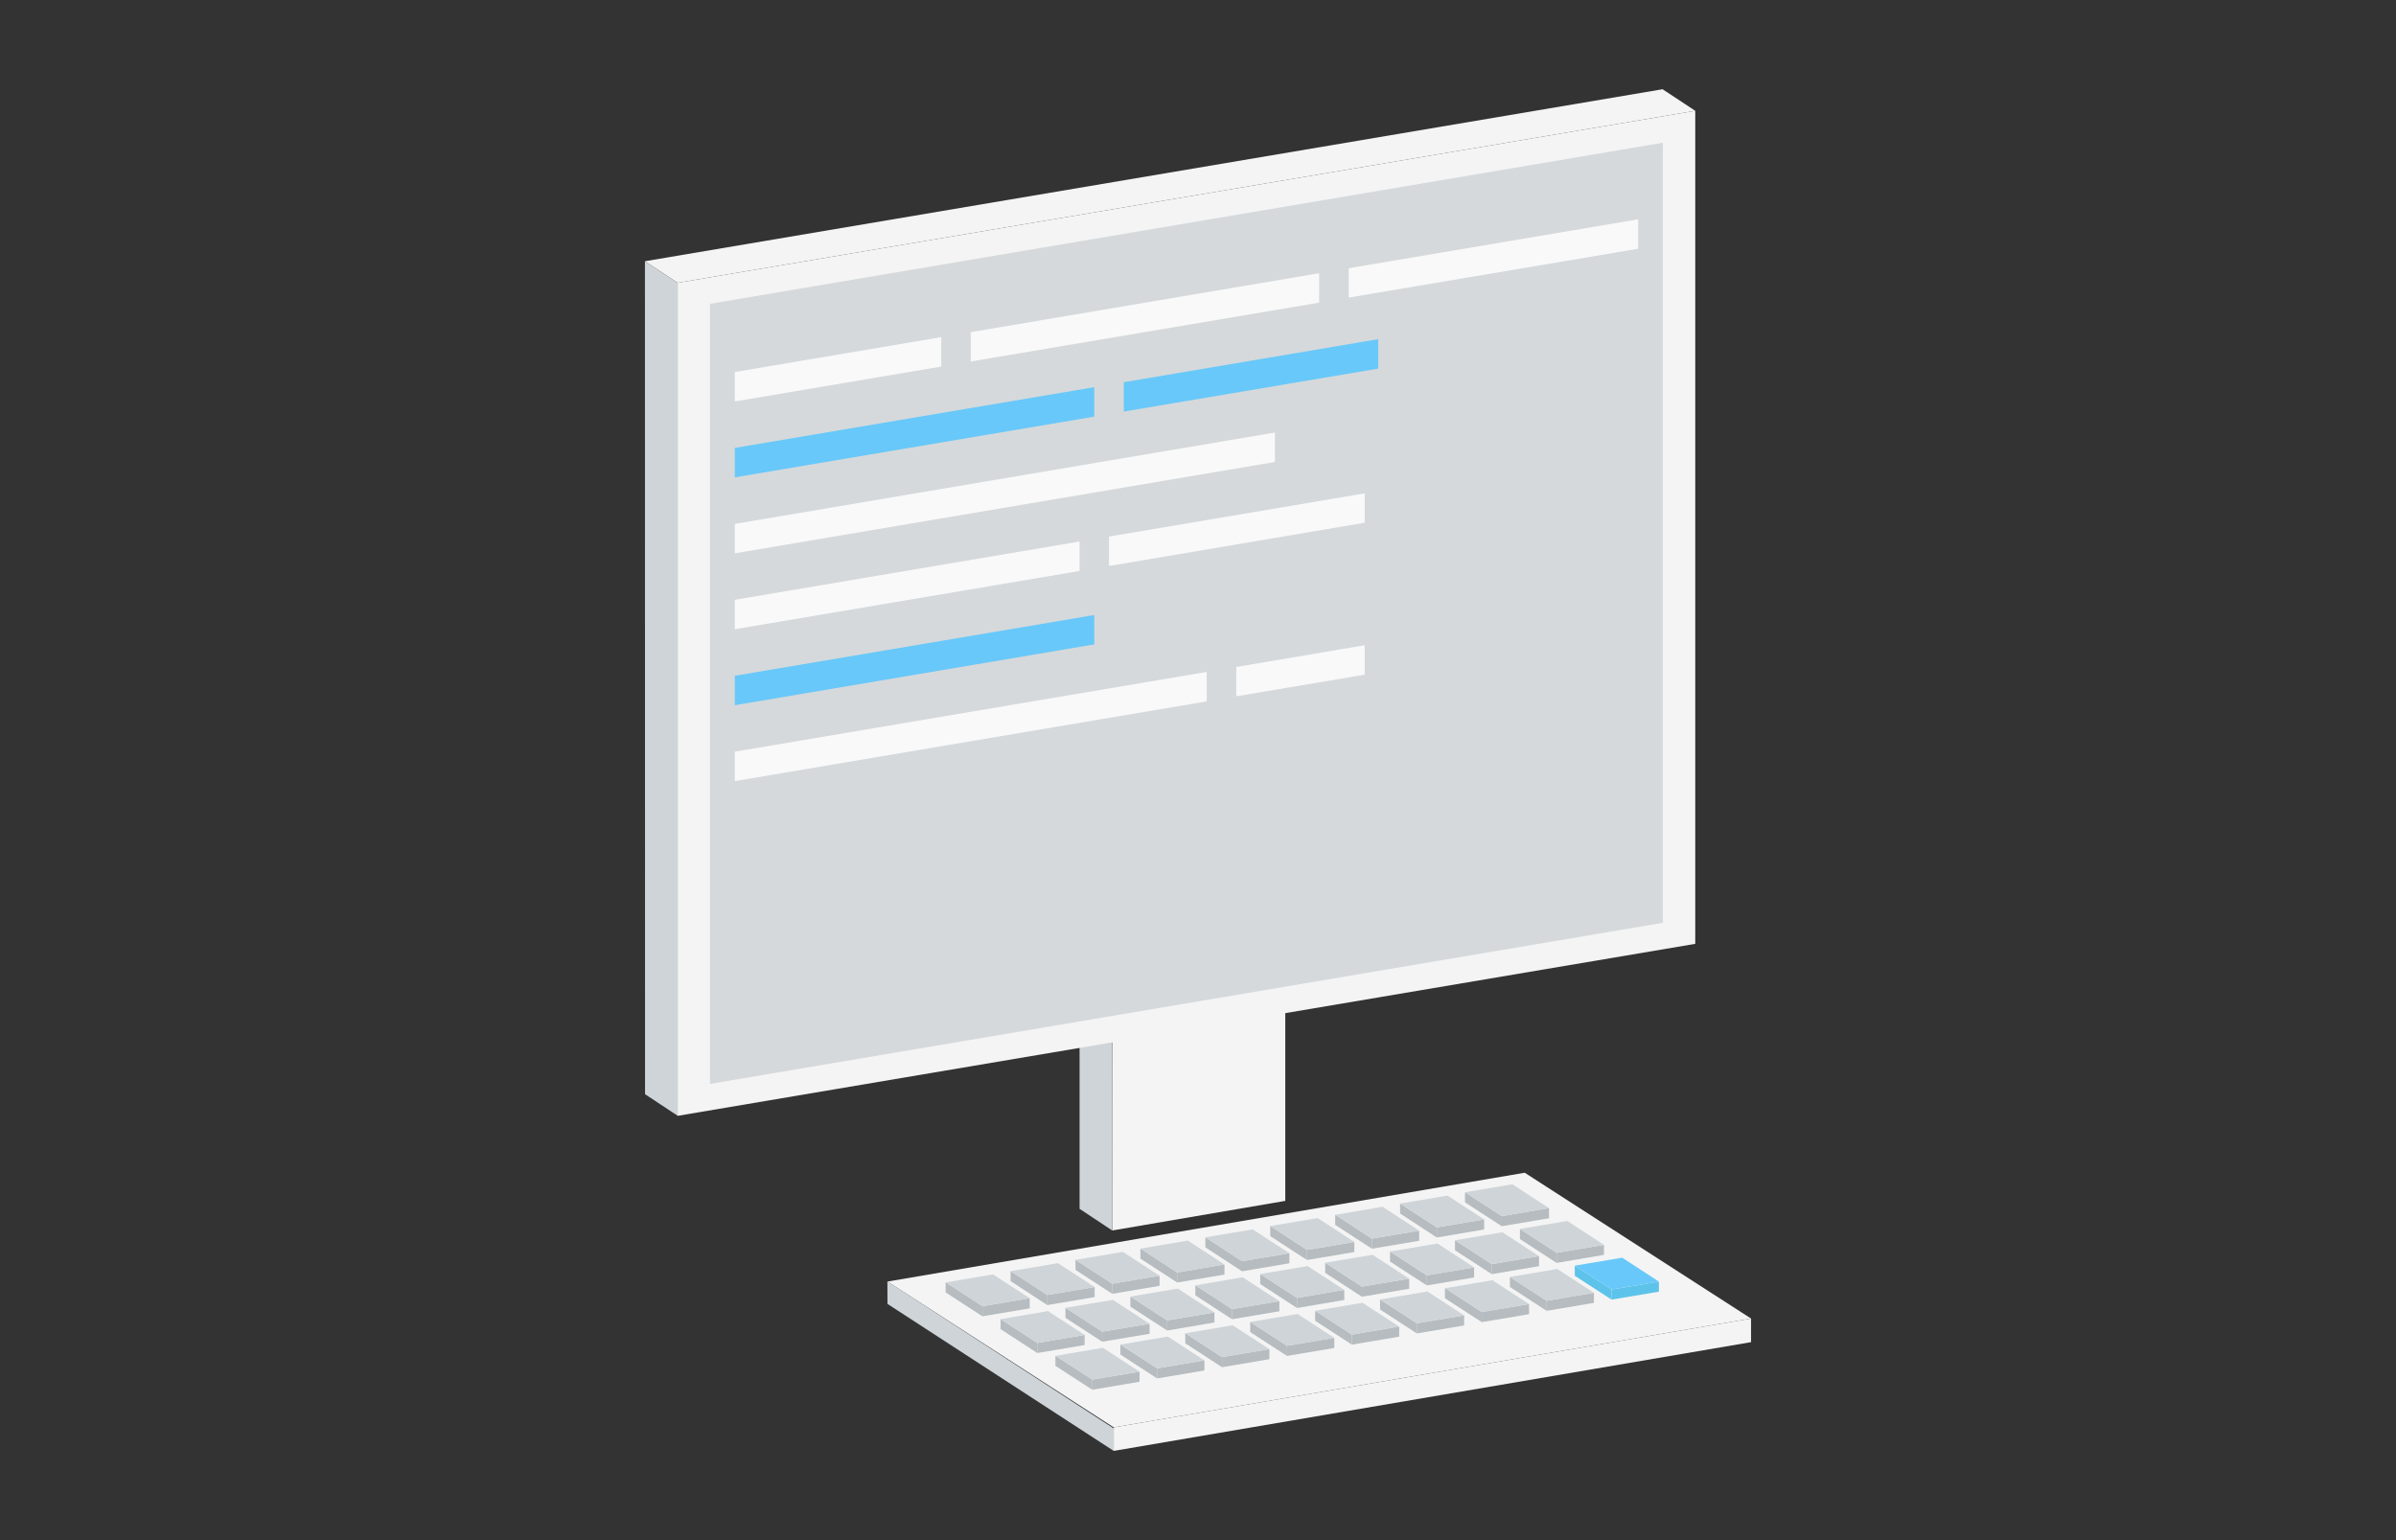 <svg xmlns="http://www.w3.org/2000/svg" width="280" height="180" viewBox="0 0 280 180"><rect x="0" y="0" width="280" height="180" fill="#333333" stroke="none"/><defs><style>.cls-1{fill:none;}.cls-2{fill:#f4f4f4;}.cls-3{fill:#ced4d8;}.cls-4{fill:#b6bcbf;}.cls-5{fill:#5ec3ea;}.cls-6{fill:#68c8f9;}.cls-7{fill:#d5d9db;}.cls-8{fill:#f9f9f9;}</style></defs><g id="レイヤー_2" data-name="レイヤー 2"><g id="レイヤー_1-2" data-name="レイヤー 1"><rect class="cls-1" width="280" height="180"/><polygon class="cls-2" points="129.98 143.81 150.2 140.35 150.2 117.02 129.98 120.47 129.98 143.81"/><polygon class="cls-3" points="126.16 141.28 126.16 117.98 129.97 120.51 129.98 143.81 126.16 141.28"/><polygon class="cls-2" points="130.15 169.57 204.63 156.86 204.63 154.1 130.15 166.82 130.15 169.57"/><polygon class="cls-2" points="103.71 149.78 178.18 137.06 204.63 154.1 130.15 166.82 103.71 149.78"/><polygon class="cls-3" points="103.71 152.39 103.7 149.76 130.15 166.94 130.15 169.57 103.71 152.39"/><polygon class="cls-4" points="110.51 151.05 110.51 149.87 114.81 152.66 114.81 153.84 110.51 151.05"/><polygon class="cls-4" points="120.34 152.91 120.33 151.73 114.81 152.66 114.81 153.84 120.34 152.91"/><polygon class="cls-3" points="116.05 148.94 120.33 151.73 114.81 152.66 110.52 149.88 116.05 148.94"/><polygon class="cls-4" points="118.1 149.73 118.1 148.56 122.39 151.35 122.39 152.53 118.1 149.73"/><polygon class="cls-4" points="127.92 151.59 127.92 150.42 122.39 151.35 122.39 152.53 127.92 151.59"/><polygon class="cls-3" points="123.64 147.63 127.92 150.42 122.39 151.35 118.11 148.56 123.64 147.63"/><polygon class="cls-4" points="125.69 148.42 125.68 147.24 129.98 150.03 129.98 151.21 125.69 148.42"/><polygon class="cls-4" points="135.51 150.28 135.51 149.1 129.98 150.03 129.98 151.21 135.51 150.28"/><polygon class="cls-3" points="131.22 146.31 135.51 149.1 129.98 150.03 125.69 147.24 131.22 146.31"/><polygon class="cls-4" points="133.27 147.1 133.27 145.92 137.56 148.72 137.57 149.89 133.27 147.1"/><polygon class="cls-4" points="143.09 148.96 143.09 147.78 137.56 148.72 137.57 149.89 143.09 148.96"/><polygon class="cls-3" points="138.81 144.99 143.09 147.78 137.56 148.72 133.28 145.93 138.81 144.99"/><polygon class="cls-4" points="140.86 145.78 140.86 144.61 145.15 147.4 145.15 148.58 140.86 145.78"/><polygon class="cls-4" points="150.68 147.64 150.68 146.47 145.15 147.4 145.15 148.58 150.68 147.64"/><polygon class="cls-3" points="146.39 143.68 150.68 146.47 145.15 147.4 140.86 144.61 146.39 143.68"/><polygon class="cls-4" points="148.44 144.47 148.44 143.29 152.74 146.08 152.74 147.26 148.44 144.47"/><polygon class="cls-4" points="158.27 146.33 158.27 145.15 152.74 146.08 152.74 147.26 158.27 146.33"/><polygon class="cls-3" points="153.98 142.36 158.27 145.15 152.74 146.08 148.45 143.29 153.98 142.36"/><polygon class="cls-4" points="156.03 143.15 156.03 141.97 160.32 144.76 160.32 145.94 156.03 143.15"/><polygon class="cls-4" points="165.85 145.01 165.85 143.83 160.32 144.76 160.32 145.94 165.85 145.01"/><polygon class="cls-3" points="161.57 141.04 165.85 143.83 160.32 144.76 156.04 141.98 161.57 141.04"/><polygon class="cls-4" points="163.62 141.83 163.61 140.66 167.91 143.45 167.91 144.63 163.62 141.83"/><polygon class="cls-4" points="173.44 143.69 173.44 142.52 167.91 143.45 167.91 144.63 173.44 143.69"/><polygon class="cls-3" points="169.15 139.73 173.44 142.52 167.91 143.45 163.62 140.66 169.15 139.73"/><polygon class="cls-4" points="171.2 140.52 171.2 139.34 175.5 142.13 175.5 143.31 171.2 140.52"/><polygon class="cls-4" points="181.03 142.38 181.02 141.2 175.5 142.13 175.5 143.31 181.03 142.38"/><polygon class="cls-3" points="176.74 138.41 181.02 141.2 175.5 142.13 171.21 139.34 176.74 138.41"/><polygon class="cls-4" points="116.93 155.34 116.93 154.16 121.22 156.96 121.22 158.13 116.93 155.34"/><polygon class="cls-4" points="126.75 157.2 126.75 156.02 121.22 156.96 121.22 158.13 126.75 157.2"/><polygon class="cls-3" points="122.46 153.23 126.75 156.02 121.22 156.96 116.94 154.17 122.46 153.23"/><polygon class="cls-4" points="124.51 154.02 124.51 152.85 128.81 155.64 128.81 156.81 124.51 154.02"/><polygon class="cls-4" points="134.34 155.88 134.34 154.71 128.81 155.64 128.81 156.81 134.34 155.88"/><polygon class="cls-3" points="130.05 151.92 134.34 154.71 128.81 155.64 124.52 152.85 130.05 151.92"/><polygon class="cls-4" points="132.1 152.71 132.1 151.53 136.39 154.32 136.4 155.5 132.1 152.71"/><polygon class="cls-4" points="141.92 154.56 141.92 153.39 136.39 154.32 136.4 155.5 141.92 154.56"/><polygon class="cls-3" points="137.64 150.6 141.92 153.39 136.39 154.32 132.11 151.53 137.64 150.6"/><polygon class="cls-4" points="139.69 151.39 139.69 150.21 143.98 153 143.98 154.18 139.69 151.39"/><polygon class="cls-4" points="149.51 153.25 149.51 152.07 143.98 153 143.98 154.18 149.51 153.25"/><polygon class="cls-3" points="145.22 149.28 149.51 152.07 143.98 153 139.69 150.22 145.22 149.28"/><polygon class="cls-4" points="147.27 150.07 147.27 148.9 151.57 151.69 151.57 152.87 147.27 150.07"/><polygon class="cls-4" points="157.1 151.93 157.09 150.75 151.57 151.69 151.57 152.87 157.1 151.93"/><polygon class="cls-3" points="152.81 147.97 157.09 150.75 151.57 151.69 147.28 148.9 152.81 147.97"/><polygon class="cls-4" points="154.86 148.76 154.86 147.58 159.15 150.37 159.15 151.55 154.86 148.76"/><polygon class="cls-4" points="164.68 150.62 164.68 149.44 159.15 150.37 159.15 151.55 164.68 150.62"/><polygon class="cls-3" points="160.4 146.65 164.68 149.44 159.15 150.37 154.87 147.58 160.4 146.65"/><polygon class="cls-4" points="162.44 147.44 162.44 146.26 166.74 149.06 166.74 150.23 162.44 147.44"/><polygon class="cls-4" points="172.27 149.3 172.27 148.12 166.74 149.06 166.74 150.23 172.27 149.3"/><polygon class="cls-3" points="167.98 145.33 172.27 148.12 166.74 149.06 162.45 146.27 167.98 145.33"/><polygon class="cls-4" points="170.03 146.12 170.03 144.95 174.32 147.74 174.33 148.91 170.03 146.12"/><polygon class="cls-4" points="179.85 147.98 179.85 146.81 174.32 147.74 174.33 148.91 179.85 147.98"/><polygon class="cls-3" points="175.57 144.02 179.85 146.81 174.32 147.74 170.04 144.95 175.57 144.02"/><polygon class="cls-4" points="177.62 144.81 177.62 143.63 181.91 146.42 181.91 147.6 177.62 144.81"/><polygon class="cls-4" points="187.44 146.66 187.44 145.49 181.91 146.42 181.91 147.6 187.44 146.66"/><polygon class="cls-3" points="183.15 142.7 187.44 145.49 181.91 146.42 177.63 143.63 183.15 142.7"/><polygon class="cls-4" points="123.34 159.63 123.34 158.45 127.64 161.24 127.64 162.42 123.34 159.63"/><polygon class="cls-4" points="133.17 161.49 133.17 160.31 127.64 161.24 127.64 162.42 133.17 161.49"/><polygon class="cls-3" points="128.88 157.52 133.17 160.31 127.64 161.24 123.35 158.46 128.88 157.52"/><polygon class="cls-4" points="130.93 158.31 130.93 157.14 135.22 159.93 135.22 161.1 130.93 158.31"/><polygon class="cls-4" points="140.75 160.17 140.75 158.99 135.22 159.93 135.22 161.1 140.75 160.17"/><polygon class="cls-3" points="136.47 156.21 140.75 158.99 135.22 159.93 130.94 157.14 136.47 156.21"/><polygon class="cls-4" points="138.52 157 138.51 155.82 142.81 158.61 142.81 159.79 138.52 157"/><polygon class="cls-4" points="148.34 158.85 148.34 157.68 142.81 158.61 142.81 159.79 148.34 158.85"/><polygon class="cls-3" points="144.05 154.89 148.34 157.68 142.81 158.61 138.52 155.82 144.05 154.89"/><polygon class="cls-4" points="146.1 155.68 146.1 154.5 150.4 157.29 150.4 158.47 146.1 155.68"/><polygon class="cls-4" points="155.93 157.54 155.93 156.36 150.4 157.29 150.4 158.47 155.93 157.54"/><polygon class="cls-3" points="151.64 153.57 155.93 156.36 150.4 157.29 146.11 154.5 151.64 153.57"/><polygon class="cls-4" points="153.69 154.36 153.69 153.19 157.98 155.98 157.98 157.15 153.69 154.36"/><polygon class="cls-4" points="163.51 156.22 163.51 155.04 157.98 155.98 157.98 157.15 163.51 156.22"/><polygon class="cls-3" points="159.22 152.26 163.51 155.04 157.98 155.98 153.7 153.19 159.22 152.26"/><polygon class="cls-4" points="161.28 153.05 161.27 151.87 165.57 154.66 165.57 155.84 161.28 153.05"/><polygon class="cls-4" points="171.1 154.91 171.1 153.73 165.57 154.66 165.57 155.84 171.1 154.91"/><polygon class="cls-3" points="166.81 150.94 171.1 153.73 165.57 154.66 161.28 151.87 166.81 150.94"/><polygon class="cls-4" points="168.86 151.73 168.86 150.55 173.16 153.34 173.16 154.52 168.86 151.73"/><polygon class="cls-4" points="178.69 153.59 178.68 152.41 173.16 153.34 173.16 154.52 178.69 153.59"/><polygon class="cls-3" points="174.4 149.62 178.68 152.41 173.16 153.34 168.87 150.56 174.4 149.62"/><polygon class="cls-4" points="176.45 150.41 176.45 149.24 180.74 152.03 180.74 153.2 176.45 150.41"/><polygon class="cls-4" points="186.27 152.27 186.27 151.09 180.74 152.03 180.74 153.2 186.27 152.27"/><polygon class="cls-3" points="181.98 148.31 186.27 151.09 180.74 152.03 176.46 149.24 181.98 148.31"/><polygon class="cls-5" points="184.03 149.1 184.03 147.92 188.33 150.71 188.33 151.89 184.03 149.1"/><polygon class="cls-5" points="193.86 150.96 193.86 149.78 188.33 150.71 188.33 151.89 193.86 150.96"/><polygon class="cls-6" points="189.57 146.99 193.86 149.78 188.33 150.71 184.04 147.92 189.57 146.99"/><polygon class="cls-2" points="198.11 110.31 79.19 130.41 79.19 33.05 198.11 12.95 198.11 110.31"/><polygon class="cls-7" points="194.33 107.85 82.97 126.68 82.97 35.51 194.33 16.68 194.33 107.85"/><polygon class="cls-2" points="194.29 10.43 75.37 30.53 79.19 33.05 198.11 12.95 194.29 10.43"/><polygon class="cls-3" points="75.38 127.88 75.37 30.53 79.19 33.05 79.19 130.4 75.38 127.88"/><polygon class="cls-6" points="127.88 71.88 85.87 78.98 85.87 82.42 127.88 75.31 127.88 71.88"/><polygon class="cls-8" points="148.99 50.55 85.87 61.23 85.87 64.67 148.99 53.99 148.99 50.55"/><polygon class="cls-8" points="157.61 31.35 157.61 34.78 191.44 29.07 191.44 25.63 157.61 31.35"/><polygon class="cls-8" points="110 39.4 85.87 43.48 85.87 46.92 110 42.84 110 39.4"/><polygon class="cls-8" points="113.44 38.82 113.44 42.25 154.16 35.37 154.16 31.93 113.44 38.82"/><polygon class="cls-8" points="126.16 63.29 85.87 70.1 85.87 73.54 126.16 66.73 126.16 63.29"/><polygon class="cls-8" points="129.6 62.71 129.6 66.15 159.48 61.09 159.48 57.66 129.6 62.71"/><polygon class="cls-6" points="127.88 45.25 85.87 52.35 85.87 55.79 127.88 48.69 127.88 45.25"/><polygon class="cls-6" points="131.33 44.67 131.33 48.1 161.06 43.08 161.06 39.64 131.33 44.67"/><polygon class="cls-8" points="141.02 78.53 85.87 87.85 85.87 91.29 141.02 81.97 141.02 78.53"/><polygon class="cls-8" points="144.47 77.95 144.47 81.38 159.48 78.85 159.48 75.41 144.47 77.95"/></g></g></svg>